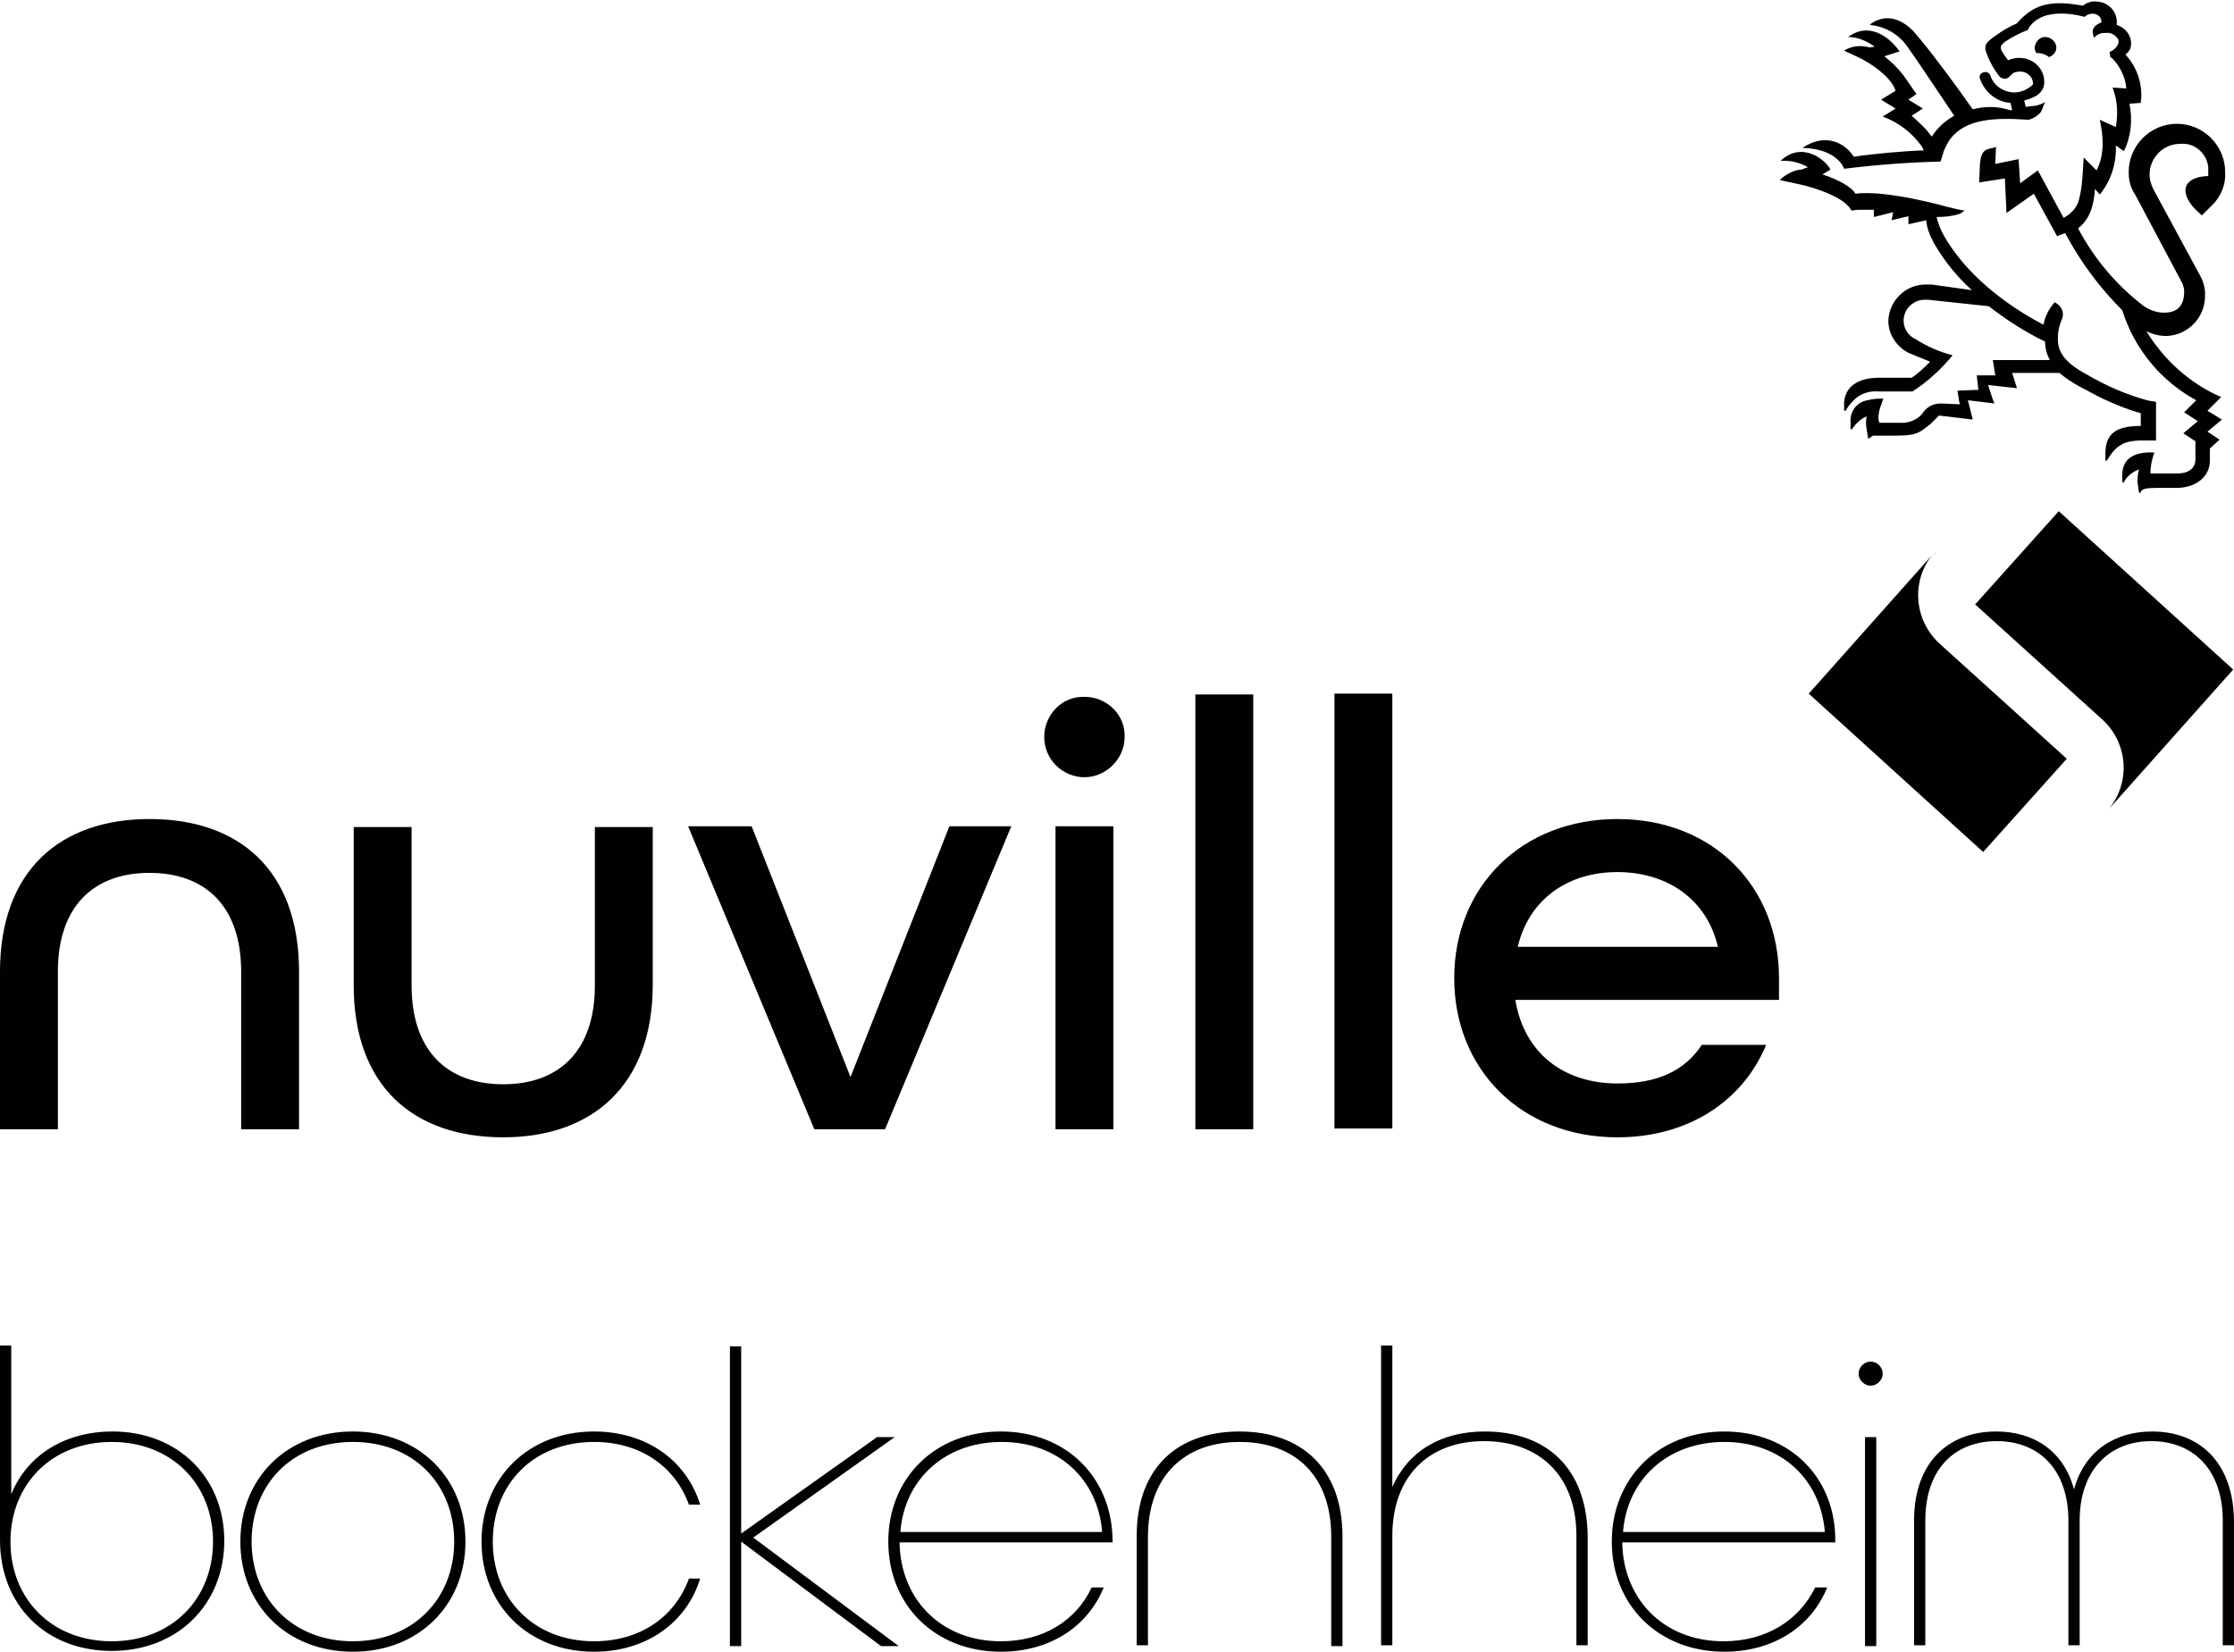 <?xml version="1.0" encoding="utf-8"?>
<!-- Generator: Adobe Illustrator 28.1.0, SVG Export Plug-In . SVG Version: 6.00 Build 0)  -->
<svg version="1.1" id="nuville" xmlns="http://www.w3.org/2000/svg" xmlns:xlink="http://www.w3.org/1999/xlink" x="0px" y="0px"
	 viewBox="0 0 277.9 205.5" style="enable-background:new 0 0 277.9 205.5;" xml:space="preserve">
<style type="text/css">
	.st0{fill:#010101;}
</style>
<path class="st0" d="M155.9,86.4h-7.2v54.1h7.2V86.4z M62.6,141.5c11.1,0,18.6-6.5,18.6-19v-19.6H74v19.7c0,8.2-4.5,12.3-11.4,12.3
	s-11.4-4.1-11.4-12.3v-19.7H44v19.7C44,135.1,51.4,141.5,62.6,141.5L62.6,141.5z M7.2,120.9c0-8.2,4.5-12.3,11.4-12.3
	S30,112.7,30,120.9v19.6h7.2v-19.6c0-12.7-7.5-19-18.6-19S0,108.3,0,120.9v19.6h7.2V120.9z M110.1,140.5l15.7-37.7h-7.7L105.8,134
	l-12.3-31.2h-7.9l15.7,37.7H110.1z M277.8,83.3l-21.7-19.7l-10.4,11.6l15.8,14.3c3.2,2.9,3.6,7.8,0.8,11.2L277.8,83.3z M173.2,86.3
	H166v54.1h7.2V86.3z M240.8,68.7c-0.1,0.1-0.2,0.2-0.2,0.3L240.8,68.7L240.8,68.7z M246.7,106l10.4-11.6l-15.8-14.3
	c-3.2-2.9-3.6-7.8-0.9-11.1l0,0L225,86.3L246.7,106z M229.4,21L229.4,21c4-0.5,8-0.8,12-0.9c0.1-0.4,0.2-0.6,0.4-1.3
	c0.2-0.5,0.5-1.1,0.8-1.5c1.9-2.5,5.4-2.7,9.7-2.4c0.6-0.1,1.2-0.5,1.6-1c0.2-0.4,0.3-0.8,0.5-1.2c-0.5,0.3-1.1,0.5-1.7,0.5
	l-0.7,0.1l-0.2-0.8c1.6-0.4,2.5-1.1,2.5-2.3c0-1.7-1.4-3-3.1-3c0,0,0,0,0,0l0,0c-0.5,0-1,0.1-1.4,0.3c-0.3-0.4-0.6-0.8-0.8-1.2
	c-0.1-0.1-0.1-0.3-0.1-0.4c0-0.3,0.2-0.4,0.5-0.7c0.9-0.6,1.9-1.1,2.9-1.5V3.6c1.8-3.1,7-1.5,7-1.5c0.9-0.8,2.2-0.3,2.1,0.7
	c-0.3,0.1-0.5,0.2-0.7,0.4c-0.7,0.5-0.2,1.5-0.2,1.5c0.2-0.2,0.4-0.4,0.7-0.5h0c0.2-0.1,0.4-0.1,0.6-0.1h0.2
	c0.6-0.1,1.2,0.3,1.5,0.8c0.2,0.6-0.3,1.2-1.1,1.6c0.1,0.2,0.1,0.4,0.1,0.6l0.2,0.1c1,1,1.7,2.4,1.8,3.8l-1.7-0.1
	c0.6,1.6,0.7,3.2,0.4,4.9l-2-0.9c0.4,1.8,0.7,4.2-0.4,6.3l-1.6-1.6c-0.1,1.1-0.1,3.9-0.7,5.6c-0.3,0.8-1,1.5-1.8,1.9l-3.2-5.9
	l-2.2,1.6l-0.2-3l-2.9,0.6l0.1-2.1c-1.2,0.3-1.8,0.2-2,2l-0.1,2.4l3.2-0.5l0.2,4.3l3.4-2.4l2.9,5.3l0.2-0.1c0.3-0.1,0.5-0.2,0.8-0.3
	c1.9,3.6,4.3,6.8,7.1,9.6c1.5,4.8,4.8,8.8,9.2,11.2l-0.3,0.3l-1.2,1.2l1.7,1.1l-1.8,1.5l1.5,1v1v1.3c0,1-0.8,1.7-2.2,1.7h-0.7h-2.7
	c0-0.9,0.2-1.8,0.5-2.6c-1.8-0.1-4,0.3-4,2.8v0.9h0.2c0.4-0.8,1.1-1.3,1.9-1.6c-0.2,0.5-0.2,1.1-0.2,1.7c0.1,0.4,0.1,0.8,0.2,1.2
	h0.2c0-0.5,0.8-0.6,2-0.6h2.5c2.1,0,4.1-1.2,4.1-3.4v-1.5l1.2-1.1l-1.5-1l1.8-1.5l-1.8-1.1l0.9-0.9l0.8-0.8
	c-3.9-1.7-7.1-4.6-9.3-8.2c0.8,0.4,1.6,0.6,2.5,0.6c2.7-0.1,4.8-2.3,4.8-5c0-0.1,0-0.2,0-0.3c0-0.7-0.2-1.4-0.5-2l-5.9-10.9
	c-0.3-0.6-0.5-1.2-0.5-1.9c0-2,1.6-3.7,3.6-3.8h0.2c1.7-0.2,3.3,1.1,3.5,2.9c0,0.2,0,0.4,0,0.6v0.5c-2.9,0.1-3.6,1.7-2,3.7
	c0.2,0.3,1.2,1.2,1.2,1.2l1.6-1.6c0.9-1.1,1.4-2.4,1.3-3.8c0-3.3-2.7-6-6-6s-6,2.7-6,6c0,1,0.2,1.9,0.8,2.8l5.9,11.1
	c0.1,0.3,0.2,0.6,0.2,1c0,1.7-0.8,2.6-2.5,2.6c-0.9,0-1.7-0.3-2.5-0.8c-3.4-2.6-6.2-5.9-8.2-9.7c1.5-1.1,2-3,2.1-4.9l0.6,0.7
	c1.4-1.7,2.1-3.9,2-6.1l1,0.7c0.9-1.8,1.1-3.9,0.7-5.9l1.4-0.1c0.3-2.2-0.4-4.4-1.9-6c0.1-0.1,0.2-0.2,0.3-0.3
	c0.3-0.3,0.4-0.7,0.4-1.1c0-1.1-0.8-2-1.8-2.3c0.2-1.5-0.9-2.8-2.4-2.9c-0.6-0.1-1.3,0.1-1.8,0.5c-3.5-0.6-5.9-0.5-8.2,2.2
	c-0.9,0.4-1.8,0.9-2.6,1.5c-0.3,0.2-0.6,0.4-0.9,0.7c-0.4,0.3-0.5,0.8-0.4,1.2c0.4,1.2,1,2.3,1.8,3.3c0.2,0.1,0.4,0.2,0.6,0.2
	c0.2,0,0.4-0.1,0.6-0.3c0.2-0.2,0.4-0.4,0.6-0.5h0.1c0.2-0.1,0.4-0.1,0.6-0.1c0.9,0,1.6,0.7,1.6,1.5c0,0,0,0,0,0v0.1
	c-0.6,0.6-1.5,1-2.3,1c-1.3,0-2.6-0.8-3-2.1c-0.3-0.8-1.6-0.4-1.3,0.4c0.6,1.7,2.1,2.9,3.8,3l0.2,0.9H250c-1.5-0.5-3.1-0.5-4.6-0.1
	c-1.6-2.3-4.6-6.4-6.6-8.8l-0.1-0.1c-1.4-1.9-3.6-3.3-5.9-1.8l-0.2,0.2c1.9,0.2,3.5,1.1,4.6,2.6c1.1,1.5,4.2,6.2,5.9,8.7
	c-1.1,0.6-2.1,1.5-2.8,2.6c-0.7-1-1.6-1.8-2.5-2.6l1.4-0.9l-1.8-1.1l1-0.7l-1.6-2.3c-0.7-0.9-1.5-1.7-2.4-2.4l1.9-0.6
	c-1.4-2-3.8-3.5-6.1-2l-0.3,0.2c1.2,0,2.3,0.5,3.3,1.2l-0.6,0.1c-1.1-0.3-2.3-0.2-3.2,0.4l1.5,0.7c1.8,0.8,4.4,2.6,4.9,4.3l-1.8,1.1
	l1.8,1.1l-1.6,1c1.9,0.7,3.5,1.9,4.7,3.5c0.2,0.2,0.3,0.5,0.4,0.7c-2.4,0.1-6,0.4-8.7,0.8c-1-1.6-3.4-3.1-6.4-1.1h0.2
	C228.7,18.6,229.4,21,229.4,21z M201.2,141.5c8.8,0,15.6-4.5,18.5-11.5h-8c-2.2,3.3-5.6,4.8-10.5,4.8c-6.6,0-11.6-3.7-12.7-10.4
	h32.8v-2.7c0-11.4-8.2-19.8-20.1-19.8s-20.3,8.4-20.3,19.8S189.3,141.5,201.2,141.5z M201.2,108.5c6.1,0,11.1,3.3,12.5,9.3h-24.9
	C190.2,111.9,195,108.5,201.2,108.5z M255.8,5.9c0-0.7-0.7-1.3-1.4-1.3c-0.7,0-1.2,0.6-1.3,1.3c0,0.3,0.1,0.5,0.2,0.7h0.2
	c0.5,0,1,0.2,1.4,0.5C255.4,6.9,255.8,6.5,255.8,5.9L255.8,5.9z M221.4,22.4l2.3,0.5c2,0.4,5.9,1.7,6.6,3.3l0,0l0.8-0.1
	c0.7,0,1.4,0,2,0V27l2.4-0.6l-0.2,1l2.1-0.5v1l2.2-0.5c0.1,1,0.5,2,1,2.9c1.3,2.2,2.8,4.1,4.7,5.8l-5-0.7H240h-0.3
	c-2.5-0.1-4.7,1.9-4.8,4.5c0,1.7,1,3.2,2.5,4l2.7,1.1c-0.7,0.7-1.4,1.4-2.3,2h-4.1c-2.3,0-4.1,0.9-4.3,3c0,0.1,0,0.2,0,0.3v0.8h0.2
	c0.2-0.4,0.5-0.8,0.9-1.2l0,0c0.8-0.9,2-1.3,3.2-1.2h4.2c1.9-1.2,3.6-2.8,5-4.5c-1.6-0.4-3.2-1.1-4.6-2c-0.9-0.4-1.5-1.3-1.5-2.3
	c0-1.5,1.3-2.7,2.8-2.6h0.3l7.5,0.8c2.2,1.7,4.5,3.2,7,4.4c0,0.8,0.2,1.6,0.6,2.3h-7.1l0.3,1.9h-2.3l0.2,1.8l-2.6,0.1l0.2,1.3
	l0.1,0.4l-2.4-0.1c-1,0-1.8,0.5-2.3,1.3c-0.7,0.8-1.8,1.2-2.9,1.1h-2.4c0,0-0.3-0.4,0-1.6c0.1-0.4,0.3-0.8,0.4-1.2l0.1-0.2
	c-0.7,0-1.3,0-2,0.2c-1.3,0.2-2.2,1.4-2.1,2.7v0.9h0.2c0.4-0.7,1.1-1.3,1.8-1.6c-0.1,0.5-0.1,1,0,1.6l0.2,1.2l0.6-0.4h2.6
	c2.7,0,3-0.2,4.6-1.5l1-1l4.2,0.5l-0.6-2.4l3.3,0.4l-0.2-0.5l-0.6-1.8l3.6,0.4l-0.6-1.9h5.9c0.8,0.7,1.6,1.2,2.5,1.7
	c1,0.5,2,1.1,3.1,1.6c1.5,0.7,3,1.3,4.5,1.7v1.6h-0.5c-2.2,0.1-3.9,0.7-3.9,3.4v0.9h0.2c1.3-2.3,2.6-2.4,4-2.5h2.1v-4.8
	c-0.4-0.1-0.8-0.1-1.1-0.2c-2.6-0.7-5.1-1.8-7.5-3.2c-3.2-1.7-3.7-3.2-3.6-4.7c0-0.8,0.2-1.5,0.5-2.2c0.3-0.7,0-1.5-0.6-1.9
	l-0.3-0.2c-0.7,0.8-1.2,1.7-1.4,2.8c-5-2.6-9.8-6.5-12.4-11.1c-0.4-0.7-0.7-1.5-0.9-2.3c1,0,2-0.1,2.9-0.4c0.2-0.1,0.4-0.3,0.6-0.4
	c-0.8-0.1-1.5-0.3-2.3-0.5c0,0-7.4-2.1-11.3-1.6c-0.4-0.8-2.2-1.8-4.1-2.4l1-0.6c-0.6-1.2-3.5-3.6-6.2-1.1h0.4c1.1,0,2.1,0.3,3,0.8
	l-0.8,0.3C223.5,21.1,222.3,21.5,221.4,22.4z M232,204.8h1.4v-26H232V204.8z M214.5,178.1c-8.2,0-14,5.8-14,13.7s5.8,13.7,14,13.7
	c6.1,0,10.8-3.1,12.8-8h-1.5c-2,4.1-6.1,6.7-11.4,6.7c-7.5,0-12.5-5.3-12.6-12.3h26.5v-0.1C228.4,183.9,222.7,178.1,214.5,178.1z
	 M201.9,190.6c0.5-6.5,5.5-11.2,12.6-11.2s12,4.7,12.5,11.2H201.9z M184.7,178.1c-5.4,0-9.5,2.4-11.5,6.9v-17.6h-1.4v37.3h1.4v-13.6
	c0-7.5,4.6-11.8,11.4-11.8s11.5,4.2,11.5,11.8v13.6h1.4v-13.6C197.4,182.6,192.3,178.1,184.7,178.1L184.7,178.1z M232.7,169.4
	c-0.8,0-1.5,0.7-1.5,1.5s0.7,1.5,1.5,1.5s1.5-0.7,1.5-1.5c0,0,0,0,0,0C234.2,170.1,233.5,169.4,232.7,169.4
	C232.7,169.4,232.7,169.4,232.7,169.4L232.7,169.4z M267.7,178.1c-4.6,0-8.4,2.4-9.7,7.2c-1.3-4.8-5-7.2-9.7-7.2
	c-5.8,0-10.2,3.7-10.2,11.1v15.5h1.4v-15.5c0-6.5,3.7-9.9,8.9-9.9c5.2,0,8.9,3.5,8.9,9.9v15.5h1.4v-15.5c0-6.4,3.8-9.9,8.9-9.9
	s8.9,3.4,8.9,9.9v15.5h1.4v-15.5C277.8,181.8,273.5,178.1,267.7,178.1L267.7,178.1z M154.2,178.1c-7.7,0-12.8,4.5-12.8,13v13.6h1.4
	v-13.5c0-7.5,4.5-11.8,11.4-11.8s11.4,4.2,11.4,11.8v13.6h1.4v-13.6C167,182.6,161.8,178.1,154.2,178.1L154.2,178.1z M111.3,178.8
	h-2.2l-16.9,12v-23.3h-1.4v37.3h1.4v-13l17.4,13h2.2l-18.1-13.5L111.3,178.8z M73.9,179.4c5.8,0,10.1,3.1,11.8,7.8h1.4
	c-1.7-5.5-6.7-9.1-13.2-9.1c-8.2,0-14,5.8-14,13.7s5.8,13.7,14,13.7c6.5,0,11.5-3.6,13.2-9.1h-1.4c-1.7,4.7-6,7.8-11.8,7.8
	c-7.5,0-12.6-5.3-12.6-12.4S66.3,179.4,73.9,179.4L73.9,179.4z M14,178.1c-5.9,0-10.6,2.9-12.6,7.8v-18.5H0v24.2
	c0,8.1,5.7,13.8,13.9,13.8s14-5.8,14-13.7S22.1,178.1,14,178.1L14,178.1z M13.9,204.2c-7.5,0-12.6-5.3-12.6-12.4s5.1-12.4,12.6-12.4
	s12.6,5.3,12.6,12.4S21.4,204.2,13.9,204.2z M43.9,178.1c-8.2,0-14,5.8-14,13.7s5.8,13.7,14,13.7s14-5.8,14-13.7
	S52.1,178.1,43.9,178.1L43.9,178.1z M43.9,204.2c-7.5,0-12.6-5.3-12.6-12.4s5-12.4,12.6-12.4c7.6,0,12.6,5.3,12.6,12.4
	S51.4,204.2,43.9,204.2L43.9,204.2z M124.5,178.1c-8.2,0-14,5.8-14,13.7s5.8,13.7,14,13.7c6.1,0,10.8-3.1,12.8-8h-1.5
	c-1.9,4.1-6,6.7-11.3,6.7c-7.5,0-12.5-5.3-12.6-12.3h26.5v-0.1C138.4,183.9,132.7,178.1,124.5,178.1z M112,190.6
	c0.5-6.5,5.5-11.2,12.6-11.2c7.1,0,12,4.7,12.5,11.2H112z M134.9,86.7c-2.7-0.1-4.9,2.1-5,4.8c0,0.1,0,0.1,0,0.2c0,2.8,2.3,5,5,5
	s5-2.3,5-5c0.1-2.7-2.1-4.9-4.8-5C135.1,86.7,135,86.7,134.9,86.7z M131.3,140.5h7.2v-37.7h-7.2L131.3,140.5z"/>
</svg>

